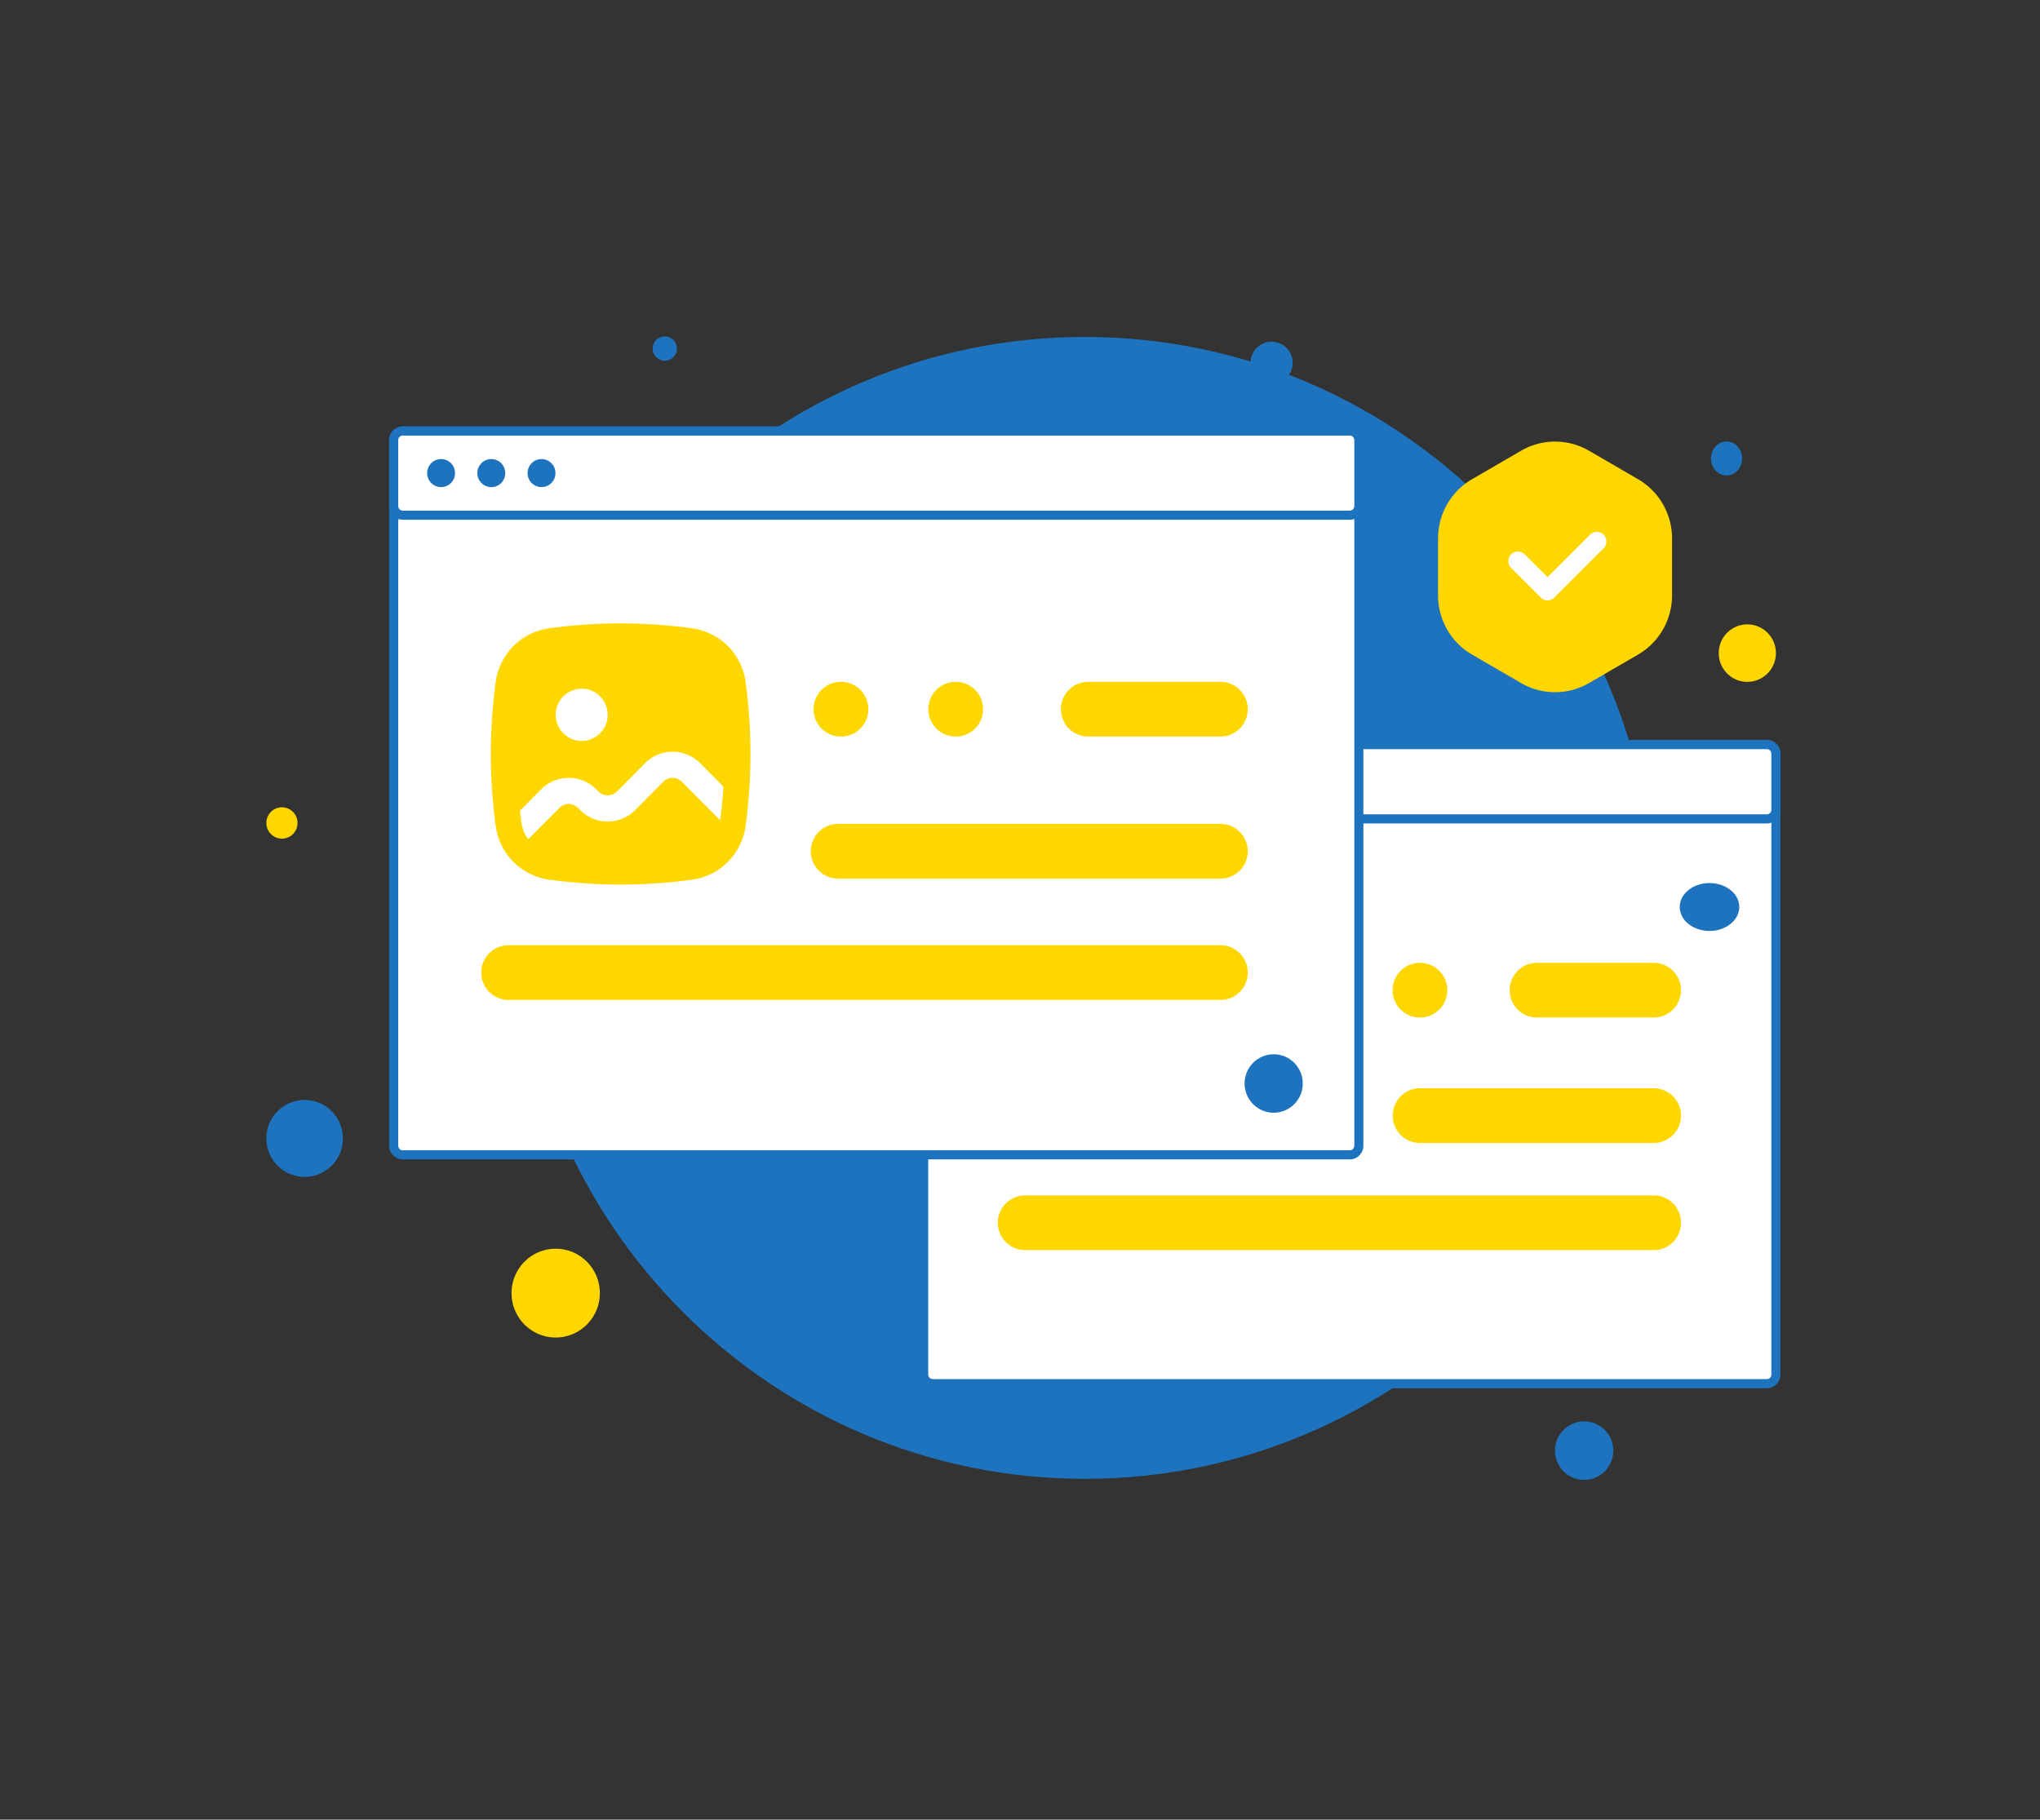 <svg width="167" height="149" fill="none" xmlns="http://www.w3.org/2000/svg"><rect width="100%" height="100%" fill="#333333" stroke="none"/><path d="M88.803 121.094c25.725 0 46.58-20.931 46.58-46.752 0-25.82-20.855-46.751-46.58-46.751-25.725 0-46.58 20.931-46.58 46.751 0 25.821 20.855 46.752 46.58 46.752Z" fill="#1E73BE"/><path d="M144.638 60.97H76.359a.744.744 0 0 0-.742.746v50.838c0 .413.332.747.742.747h68.279c.41 0 .742-.334.742-.747V61.716a.744.744 0 0 0-.742-.747Z" fill="#fff"/><path fill-rule="evenodd" clip-rule="evenodd" d="M76.36 61.343a.372.372 0 0 0-.372.373v50.838c0 .206.166.373.371.373h68.279a.372.372 0 0 0 .371-.373V61.716a.372.372 0 0 0-.371-.373H76.359Zm-1.114.373c0-.618.499-1.12 1.113-1.12h68.279c.615 0 1.113.502 1.113 1.12v50.838c0 .619-.498 1.12-1.113 1.12H76.359a1.116 1.116 0 0 1-1.113-1.12V61.716Z" fill="#1E73BE"/><path fill-rule="evenodd" clip-rule="evenodd" d="M105.706 81.082c0-1.237.997-2.24 2.227-2.24h.027a2.234 2.234 0 0 1 2.227 2.24c0 1.238-.997 2.24-2.227 2.24h-.027a2.233 2.233 0 0 1-2.227-2.24Zm8.297 0c0-1.237.997-2.24 2.227-2.24h.023a2.234 2.234 0 0 1 2.227 2.24c0 1.238-.997 2.24-2.227 2.24h-.023a2.233 2.233 0 0 1-2.227-2.24Zm9.583 0c0-1.237.997-2.24 2.227-2.24h9.571a2.233 2.233 0 0 1 2.226 2.24c0 1.238-.997 2.24-2.226 2.24h-9.571a2.233 2.233 0 0 1-2.227-2.24Zm-9.571 10.27c0-1.236.997-2.24 2.226-2.24h19.143a2.234 2.234 0 0 1 2.227 2.24c0 1.238-.997 2.24-2.227 2.24h-19.143a2.233 2.233 0 0 1-2.226-2.24Zm-32.33 8.773c0-1.237.998-2.24 2.227-2.24h51.472a2.233 2.233 0 0 1 2.227 2.24c0 1.237-.997 2.24-2.227 2.24H83.912a2.234 2.234 0 0 1-2.227-2.24Z" fill="gold"/><path d="M84.434 76.686h15.231v15.322H84.434V76.686Z" fill="gold"/><path fill-rule="evenodd" clip-rule="evenodd" d="M92.022 76.766c-1.832 0-3.522.152-4.877.332a2.647 2.647 0 0 0-2.302 2.315 38.074 38.074 0 0 0-.33 4.907c0 1.843.151 3.543.33 4.907a2.646 2.646 0 0 0 2.302 2.315 37.38 37.38 0 0 0 4.877.332 37.38 37.38 0 0 0 4.878-.332 2.646 2.646 0 0 0 2.301-2.315c.18-1.364.33-3.064.33-4.907a38.07 38.07 0 0 0-.33-4.907 2.646 2.646 0 0 0-2.301-2.315 37.419 37.419 0 0 0-4.878-.332Zm-5.123-1.54c-2.062.274-3.645 1.866-3.917 3.94a39.981 39.981 0 0 0-.346 5.154c0 1.944.159 3.728.346 5.154.272 2.074 1.855 3.666 3.917 3.94 1.417.188 3.19.349 5.123.349 1.932 0 3.706-.16 5.123-.349 2.062-.274 3.645-1.866 3.917-3.94.187-1.426.347-3.21.347-5.154s-.16-3.728-.347-5.154c-.272-2.074-1.855-3.666-3.917-3.94a39.287 39.287 0 0 0-5.123-.349c-1.932 0-3.706.16-5.123.349Z" fill="gold"/><path d="M89.206 83.376a1.883 1.883 0 0 0 1.877-1.889c0-1.043-.84-1.888-1.877-1.888a1.883 1.883 0 0 0-1.877 1.888c0 1.043.84 1.889 1.877 1.889Zm8.562 1.612 1.684 1.694a39.54 39.54 0 0 1-.236 2.433l-2.776-2.792a.936.936 0 0 0-1.327 0l-2.038 2.05a2.804 2.804 0 0 1-3.983 0l-.16-.161a.936.936 0 0 0-1.328 0l-2.262 2.275a2.72 2.72 0 0 1-.499-1.26c-.035-.27-.068-.54-.098-.81l1.531-1.54a2.804 2.804 0 0 1 3.983 0l.16.161a.936.936 0 0 0 1.328 0l2.038-2.05a2.804 2.804 0 0 1 3.983 0Zm46.87-24.018H76.359a.744.744 0 0 0-.742.746v4.592c0 .412.332.746.742.746h68.279c.41 0 .742-.334.742-.746v-4.592a.744.744 0 0 0-.742-.747Z" fill="#fff"/><path fill-rule="evenodd" clip-rule="evenodd" d="M76.36 61.343a.372.372 0 0 0-.372.373v4.592c0 .206.166.373.371.373h68.279a.372.372 0 0 0 .371-.373v-4.592a.372.372 0 0 0-.371-.373H76.359Zm-1.114.373c0-.618.499-1.12 1.113-1.12h68.279c.615 0 1.113.502 1.113 1.12v4.592c0 .618-.498 1.12-1.113 1.12H76.359a1.117 1.117 0 0 1-1.113-1.12v-4.592Z" fill="#1E73BE"/><path d="M80.052 64.012a1.01 1.01 0 0 0-1.008-1.014c-.556 0-1.008.454-1.008 1.014s.451 1.014 1.008 1.014a1.01 1.01 0 0 0 1.008-1.014Zm3.63 0a1.01 1.01 0 0 0-1.008-1.014c-.557 0-1.008.454-1.008 1.014s.451 1.014 1.008 1.014a1.01 1.01 0 0 0 1.008-1.014Zm3.629 0a1.01 1.01 0 0 0-1.008-1.014c-.557 0-1.008.454-1.008 1.014s.451 1.014 1.008 1.014a1.01 1.01 0 0 0 1.008-1.014Z" fill="#1E73BE"/><path d="M110.496 35.294H32.97a.744.744 0 0 0-.742.746v57.775c0 .413.332.747.742.747h77.526c.41 0 .743-.334.743-.747V36.04a.745.745 0 0 0-.743-.746Z" fill="#fff"/><path fill-rule="evenodd" clip-rule="evenodd" d="M32.97 35.667a.372.372 0 0 0-.371.373v57.775c0 .207.166.374.37.374h77.527a.372.372 0 0 0 .371-.374V36.04a.372.372 0 0 0-.371-.373H32.97Zm-1.114.373c0-.618.499-1.12 1.114-1.12h77.526c.615 0 1.114.502 1.114 1.12v57.775c0 .619-.499 1.12-1.114 1.12H32.97a1.117 1.117 0 0 1-1.114-1.12V36.04Z" fill="#1E73BE"/><path fill-rule="evenodd" clip-rule="evenodd" d="M66.6 58.073c0-1.237.998-2.24 2.227-2.24h.03a2.233 2.233 0 0 1 2.227 2.24c0 1.237-.997 2.24-2.226 2.24h-.03a2.233 2.233 0 0 1-2.228-2.24Zm9.398 0c0-1.237.996-2.24 2.226-2.24h.026a2.233 2.233 0 0 1 2.227 2.24c0 1.237-.997 2.24-2.227 2.24h-.026a2.233 2.233 0 0 1-2.227-2.24Zm10.852 0c0-1.237.997-2.24 2.227-2.24h10.84a2.234 2.234 0 0 1 2.227 2.24c0 1.237-.997 2.24-2.227 2.24h-10.84a2.233 2.233 0 0 1-2.227-2.24ZM66.375 69.704c0-1.237.997-2.24 2.227-2.24h31.315a2.234 2.234 0 0 1 2.227 2.24c0 1.238-.997 2.24-2.227 2.24H68.602a2.233 2.233 0 0 1-2.227-2.24Zm-26.98 9.936c0-1.237.997-2.24 2.227-2.24h58.295a2.234 2.234 0 0 1 2.227 2.24c0 1.237-.997 2.24-2.227 2.24H41.622a2.233 2.233 0 0 1-2.227-2.24Z" fill="gold"/><path d="M42.213 53.093h17.25v17.354h-17.25V53.093Z" fill="gold"/><path fill-rule="evenodd" clip-rule="evenodd" d="M50.807 53.184c-2.075 0-3.988.172-5.524.376-1.382.184-2.424 1.232-2.606 2.622a43.129 43.129 0 0 0-.374 5.557c0 2.088.171 4.013.374 5.558.182 1.39 1.224 2.438 2.606 2.622 1.536.204 3.45.376 5.524.376a42.39 42.39 0 0 0 5.525-.376c1.381-.184 2.423-1.232 2.606-2.622a43.13 43.13 0 0 0 .374-5.557 43.13 43.13 0 0 0-.374-5.558c-.183-1.39-1.225-2.438-2.606-2.622a42.377 42.377 0 0 0-5.525-.376Zm-5.802-1.744c-2.335.31-4.128 2.113-4.436 4.462a45.266 45.266 0 0 0-.392 5.837c0 2.202.18 4.223.392 5.838.308 2.349 2.1 4.152 4.436 4.462 1.605.214 3.614.395 5.802.395 2.189 0 4.197-.181 5.803-.395 2.335-.31 4.128-2.113 4.436-4.462a45.3 45.3 0 0 0 .392-5.837 45.3 45.3 0 0 0-.392-5.838c-.308-2.35-2.1-4.152-4.436-4.462a44.5 44.5 0 0 0-5.803-.395c-2.188 0-4.197.181-5.802.395Z" fill="gold"/><path d="M47.619 60.67a2.133 2.133 0 0 0 2.126-2.139 2.133 2.133 0 0 0-2.126-2.139 2.133 2.133 0 0 0-2.126 2.14c0 1.18.951 2.138 2.126 2.138Zm9.697 1.826 1.907 1.919c-.06.92-.15 1.84-.268 2.755l-3.143-3.162a1.06 1.06 0 0 0-1.503 0L52 66.331a3.176 3.176 0 0 1-4.51 0l-.183-.184a1.06 1.06 0 0 0-1.503 0l-2.561 2.576a3.083 3.083 0 0 1-.566-1.426c-.04-.306-.077-.612-.11-.918l1.734-1.744a3.176 3.176 0 0 1 4.51 0l.182.183a1.06 1.06 0 0 0 1.504 0l2.308-2.322a3.176 3.176 0 0 1 4.51 0Zm53.18-27.202H32.97a.744.744 0 0 0-.742.746v5.399c0 .412.332.746.742.746h77.526c.41 0 .743-.334.743-.746V36.04a.745.745 0 0 0-.743-.746Z" fill="#fff"/><path fill-rule="evenodd" clip-rule="evenodd" d="M32.97 35.667a.372.372 0 0 0-.371.373v5.399c0 .206.166.373.37.373h77.527a.372.372 0 0 0 .371-.373V36.04a.372.372 0 0 0-.371-.373H32.97Zm-1.114.373c0-.618.499-1.12 1.114-1.12h77.526c.615 0 1.114.502 1.114 1.12v5.399c0 .618-.499 1.12-1.114 1.12H32.97a1.117 1.117 0 0 1-1.114-1.12V36.04Z" fill="#1E73BE"/><path d="M36.11 37.59c-.631 0-1.142.515-1.142 1.15 0 .634.51 1.148 1.141 1.148s1.142-.514 1.142-1.148c0-.635-.51-1.15-1.141-1.15Zm4.11 0c-.63 0-1.142.515-1.142 1.15 0 .634.511 1.148 1.142 1.148.63 0 1.142-.514 1.142-1.148 0-.635-.511-1.15-1.142-1.15Zm4.11 0c-.63 0-1.142.515-1.142 1.15 0 .634.512 1.148 1.142 1.148.63 0 1.142-.514 1.142-1.148 0-.635-.511-1.15-1.142-1.15Z" fill="#1E73BE"/><path d="M124.518 36.91a5.54 5.54 0 0 1 5.566 0l4.012 2.33a5.578 5.578 0 0 1 2.037 2.05 5.62 5.62 0 0 1 .746 2.8v4.66a5.62 5.62 0 0 1-.746 2.8 5.579 5.579 0 0 1-2.037 2.05l-4.012 2.33a5.54 5.54 0 0 1-5.566 0l-4.012-2.33a5.59 5.59 0 0 1-2.038-2.05 5.631 5.631 0 0 1-.745-2.8v-4.66c0-.983.257-1.949.745-2.8a5.589 5.589 0 0 1 2.038-2.05l4.012-2.33Z" fill="gold"/><path fill-rule="evenodd" clip-rule="evenodd" d="M131.278 43.786a.792.792 0 0 1-.004 1.115l-4.037 4.03a.78.78 0 0 1-1.104 0l-2.423-2.418a.792.792 0 0 1-.004-1.115.781.781 0 0 1 1.109-.005l1.87 1.866 3.485-3.477a.78.78 0 0 1 1.108.004Z" fill="#fff"/><path d="M143.04 51.127a2.346 2.346 0 0 0-2.339 2.354c0 1.3 1.047 2.353 2.339 2.353a2.347 2.347 0 0 0 2.34-2.353c0-1.3-1.048-2.354-2.34-2.354ZM23.081 66.105a1.28 1.28 0 0 0-1.276 1.283 1.28 1.28 0 0 0 1.276 1.284 1.28 1.28 0 0 0 1.276-1.284 1.28 1.28 0 0 0-1.276-1.283Zm22.409 43.417c-1.995 0-3.613-1.628-3.613-3.635 0-2.008 1.618-3.636 3.614-3.636 1.995 0 3.614 1.628 3.614 3.636 0 2.007-1.618 3.635-3.614 3.635Zm89.071-26.645c-.932 0-1.687-.76-1.687-1.697s.755-1.696 1.687-1.696c.931 0 1.686.76 1.686 1.697s-.755 1.696-1.686 1.696Z" fill="gold"/><path d="M67.15 108.125a2.174 2.174 0 0 1-2.168-2.181c0-1.205.97-2.181 2.168-2.181 1.198 0 2.168.976 2.168 2.181s-.97 2.181-2.168 2.181ZM24.938 96.37a3.141 3.141 0 0 1-3.132-3.15 3.142 3.142 0 0 1 3.132-3.151c1.73 0 3.132 1.41 3.132 3.15s-1.402 3.152-3.132 3.152Zm104.747 24.813a2.391 2.391 0 0 1-2.384-2.398 2.39 2.39 0 0 1 2.384-2.398 2.39 2.39 0 0 1 2.383 2.398 2.39 2.39 0 0 1-2.383 2.398Zm11.654-82.252c-.705 0-1.276-.623-1.276-1.39 0-.769.571-1.392 1.276-1.392.705 0 1.276.623 1.276 1.391s-.571 1.391-1.276 1.391Zm-34.692 49.791a2.387 2.387 0 0 1-2.38 2.394 2.386 2.386 0 0 1-2.379-2.394 2.387 2.387 0 0 1 2.379-2.394 2.387 2.387 0 0 1 2.38 2.394ZM54.419 29.54a.993.993 0 0 1-.99-.997c0-.55.443-.996.99-.996.547 0 .99.446.99.996s-.443.997-.99.997Zm85.526 46.69c-1.345 0-2.435-.878-2.435-1.96 0-1.083 1.09-1.96 2.435-1.96s2.436.877 2.436 1.96c0 1.082-1.091 1.96-2.436 1.96Zm-34.18-46.965c.246.924-.3 1.875-1.219 2.123a1.722 1.722 0 0 1-2.11-1.226 1.734 1.734 0 0 1 1.218-2.123 1.722 1.722 0 0 1 2.111 1.226Z" fill="#1E73BE"/></svg>